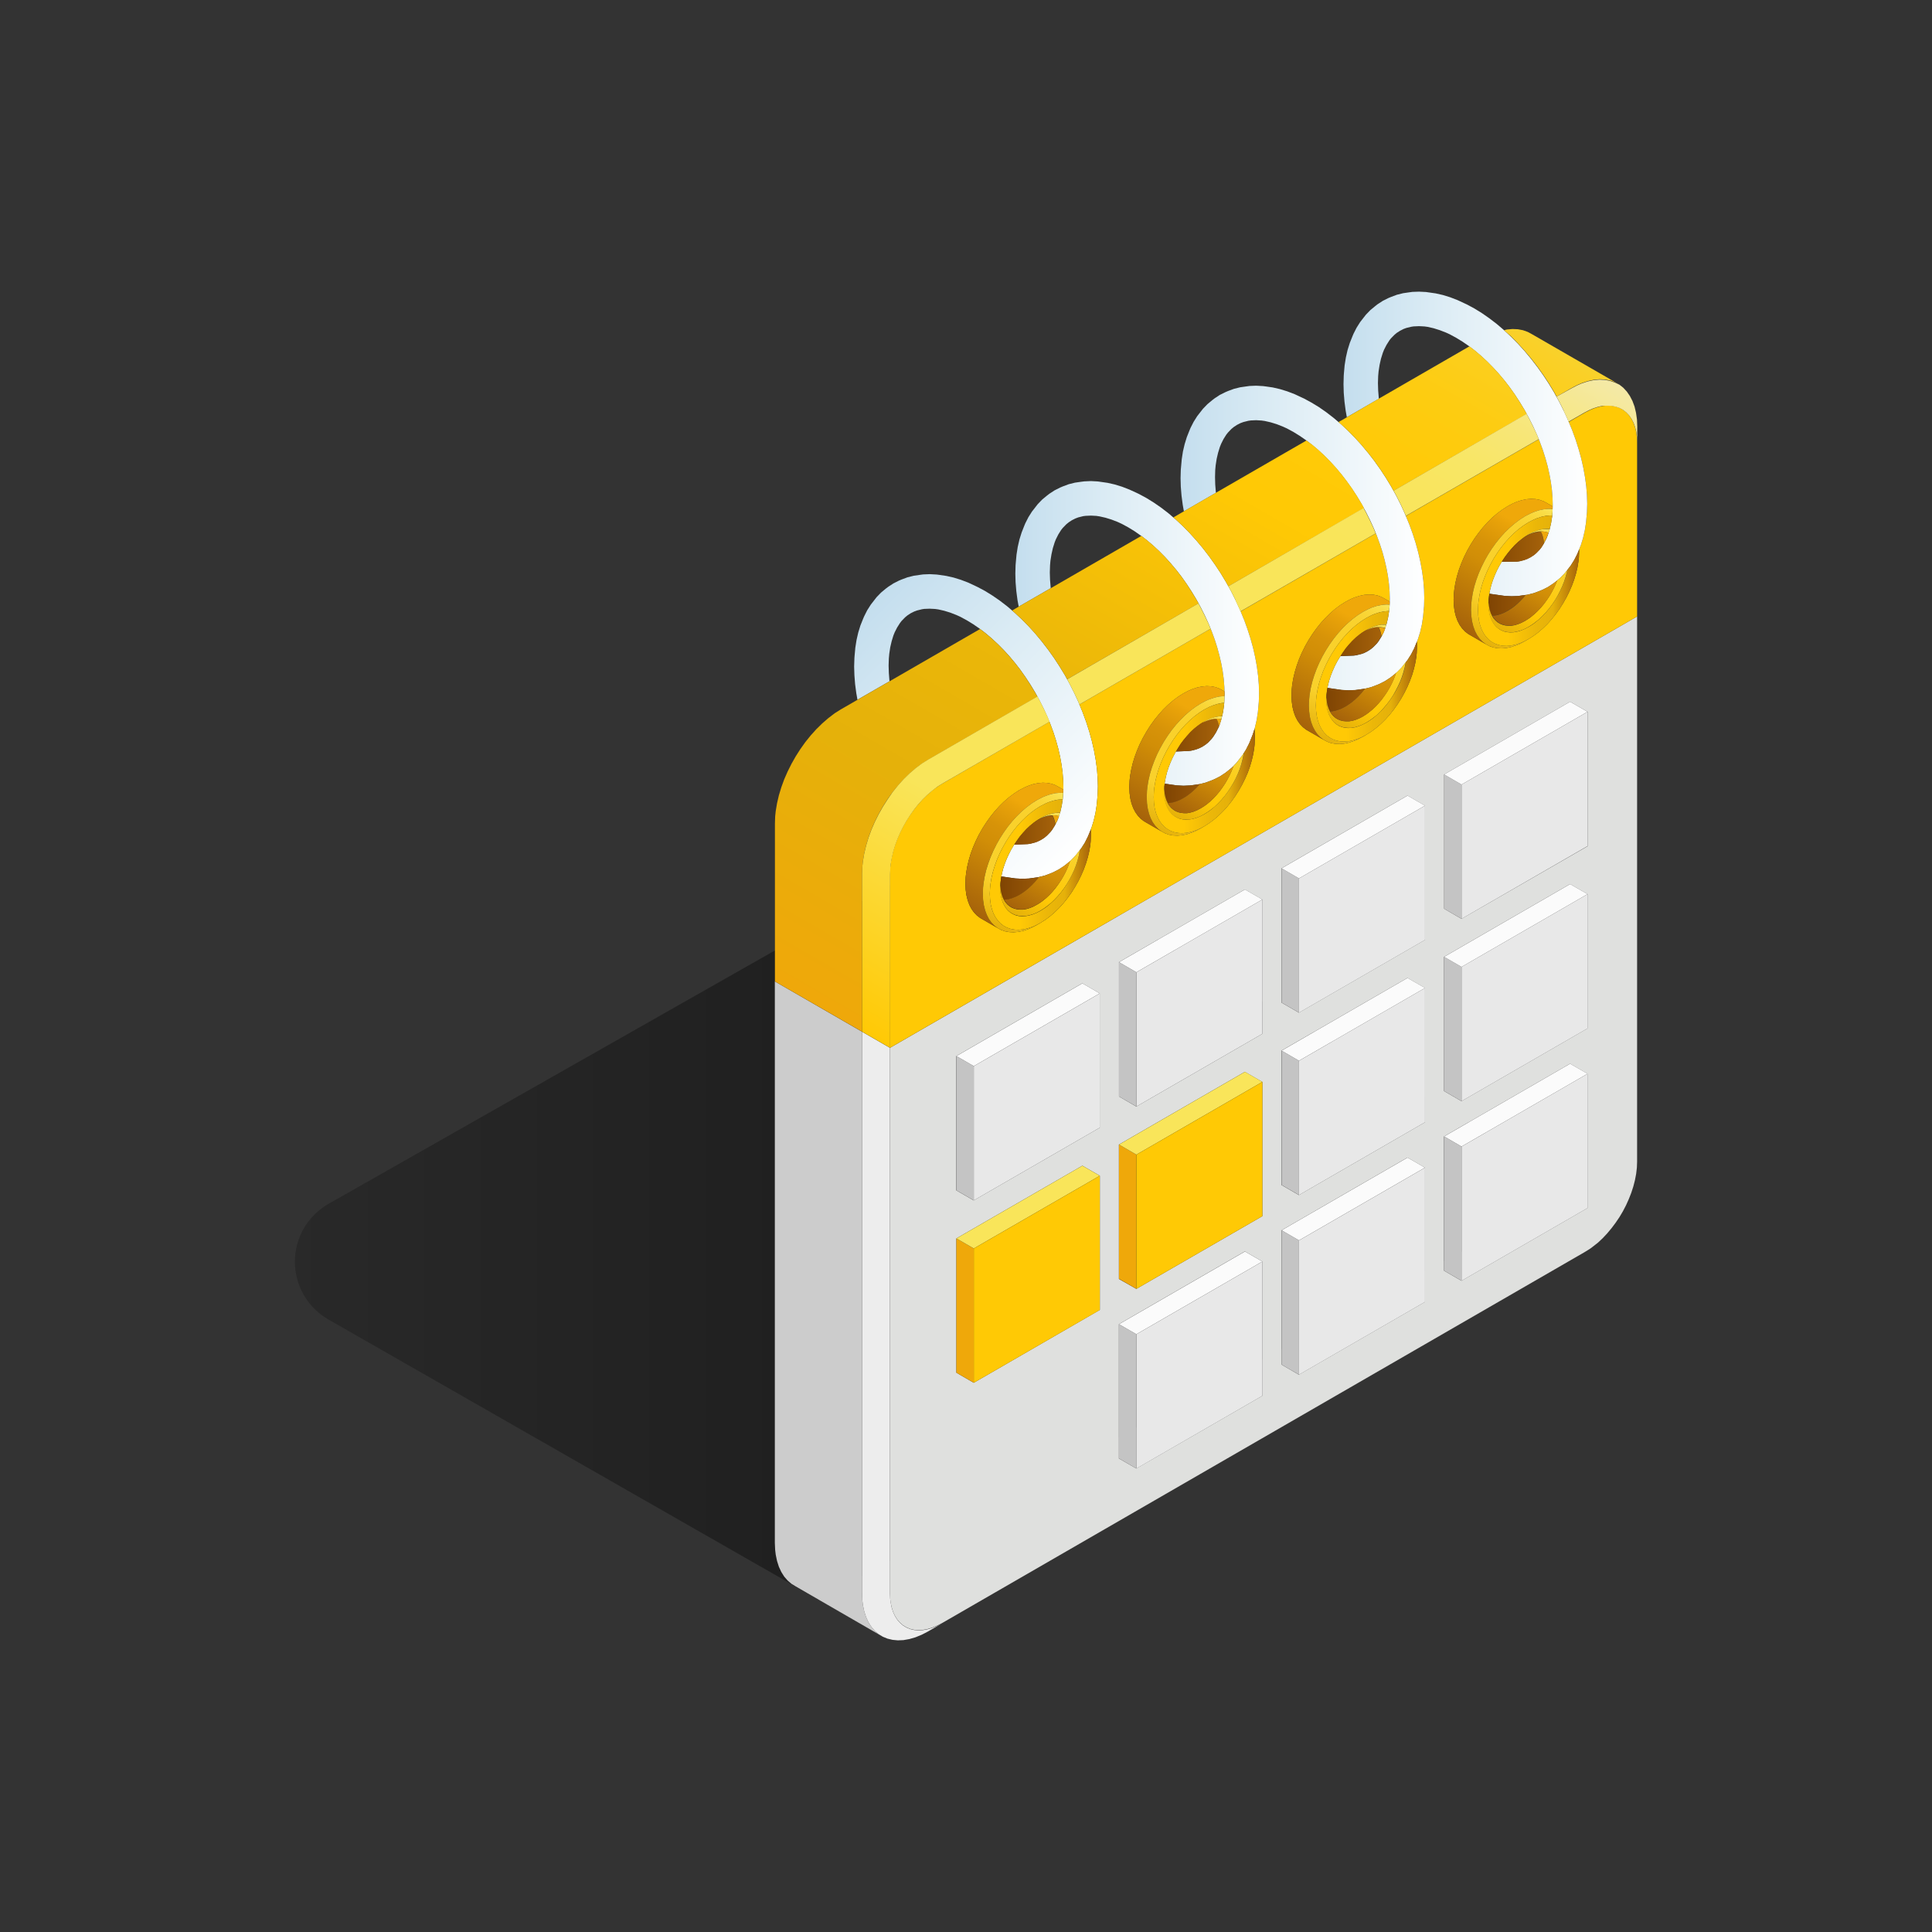 <svg width="500" height="500" viewBox="0 0 500 500" fill="none" xmlns="http://www.w3.org/2000/svg">
<rect x="0" y="0" width="500" height="500" fill="#333333" stroke="none"/>
<path d="M85 341.49L211.84 414L408.68 307.46L253.36 216L85.05 311.54C82.403 313.04 80.2 315.215 78.666 317.843C77.132 320.471 76.322 323.458 76.316 326.5C76.311 329.543 77.112 332.533 78.637 335.166C80.162 337.799 82.358 339.981 85 341.49Z" fill="url(#paint0_linear_4542_22460)"/>
<path d="M200.529 262.04V399.35L200.609 401.12L200.759 402.36L201.099 403.99L201.579 405.49L202.209 406.84L202.959 408.03L203.839 409.04L204.829 409.89L205.929 410.56L228.489 423.59L227.389 422.92L226.399 422.07L225.529 421.05L224.769 419.87L224.149 418.52L223.659 417.01L223.319 415.39L223.169 414.14L223.099 412.38V275.07V267.01L200.529 253.99V262.04Z" fill="#CCCCCC"/>
<path d="M273.631 212.4L273.161 213.31L273.001 213.63L272.271 214.79L271.871 215.29L270.961 216.23L270.341 216.75L270.321 216.77L269.501 217.3L268.601 217.75L267.851 218.03L266.571 218.36L265.941 218.44H265.921L262.481 218.58L262.381 218.74L261.691 219.9L261.071 221.09L260.511 222.32L260.031 223.56L259.621 224.81L259.301 226.06L259.161 226.82L262.071 227.24L262.771 227.34L264.551 227.43L266.281 227.36L267.011 227.26L268.691 227.03L268.851 226.98L270.291 226.63L271.821 226.06L272.521 225.77L273.961 225.04L275.321 224.15L275.921 223.69L276.941 222.85L277.181 222.65L278.321 221.47L279.371 220.13L279.451 220.02L279.821 219.55L280.751 218.09L281.551 216.49L281.821 215.84L282.271 214.73V214.72L282.311 214.61L282.501 214.14L283.061 212.32L283.501 210.39L283.821 208.36L284.011 206.25L284.061 205.68L284.131 203.51L284.061 201.27L283.881 198.97L283.561 196.61L283.131 194.21L282.571 191.78L281.901 189.33L281.111 186.86L280.211 184.4L280.141 184.22L279.361 182.32L279.201 181.95L279.151 181.81L278.051 179.42L276.861 177.06L276.181 175.81L275.591 174.73L274.211 172.47L272.771 170.26L271.241 168.11L271.151 168L269.651 166.05L269.531 165.9L267.851 163.88L266.111 161.97L264.311 160.16L262.491 158.47L261.931 157.99L260.631 156.89L258.741 155.44L256.841 154.13L254.941 152.95L253.021 151.93L252.501 151.68L250.581 150.78L248.661 150.05L246.781 149.47L244.921 149.05L243.101 148.78L242.411 148.69L240.621 148.59L238.891 148.66L238.161 148.76L236.491 149L234.881 149.4L233.351 149.97L232.651 150.26L231.211 150.99L229.861 151.87L229.251 152.33L228.001 153.37L226.851 154.56L225.811 155.9L225.361 156.48L224.431 157.94L223.631 159.53L223.351 160.19L222.671 161.89L222.111 163.71L221.671 165.63L221.351 167.66L221.301 168.26L221.161 169.78L221.121 170.34L221.051 172.51L221.121 174.75L221.301 177.06L221.611 179.41L221.911 181.09L230.211 176.31L230.181 176.13L230.031 174.16L229.971 172.25L230.031 170.41L230.141 169.21L230.391 167.53L230.761 165.94L231.221 164.44L231.551 163.63L232.181 162.39L232.911 161.24L233.301 160.73L234.211 159.79L234.811 159.29L234.841 159.27L235.671 158.72L236.571 158.27L237.331 157.99L238.611 157.67L239.211 157.58H239.241L240.601 157.53L241.961 157.6H242.001L242.851 157.72L244.381 158.07L245.941 158.55L247.531 159.17L248.611 159.66L248.631 159.68L250.241 160.55L251.871 161.55L253.501 162.67L253.641 162.78L255.111 163.91L256.701 165.26L258.261 166.71L259.791 168.25L261.281 169.89L262.711 171.6L264.021 173.29L265.371 175.2L266.661 177.16L267.881 179.18L268.481 180.26L269.021 181.25L270.081 183.35L271.051 185.48L271.591 186.8H271.601L271.861 187.45L271.871 187.49L272.631 189.55L273.301 191.65L273.881 193.75L274.351 195.83L274.721 197.88L274.991 199.89L275.151 201.87L275.201 203.78L275.191 204.35L275.161 205.21L275.151 205.61V205.63L275.041 206.81L275.031 206.86V206.88L274.781 208.49L274.421 210.09L274.321 210.38L274.061 211.21L273.951 211.59L273.631 212.39V212.4Z" fill="url(#paint1_linear_4542_22460)"/>
<path d="M223.1 275.07V412.38L223.17 414.14L223.32 415.39L223.66 417.01L224.15 418.52L224.77 419.87L225.53 421.05L226.4 422.07L227.39 422.92L228.49 423.59L229.69 424.08L230.98 424.39L232.36 424.52L233.81 424.46L235.34 424.19L236.93 423.73L238.56 423.06L240.16 422.23L243.85 420.1L242.52 420.79L241.23 421.31L239.98 421.68L238.78 421.89L237.63 421.94L236.55 421.84L235.53 421.6L234.58 421.2L233.71 420.67L232.93 420L232.23 419.2L231.64 418.26L231.14 417.2L230.76 416.02L230.5 414.71L230.38 413.78L230.32 412.28V271.18L223.1 267.01V275.07Z" fill="#EDEDED"/>
<path d="M230.441 271.109L423.681 159.539V300.639L423.621 302.209L423.431 303.809L423.121 305.439L422.701 307.069L422.171 308.699L421.541 310.309L420.821 311.909L420.011 313.469L419.111 314.989L418.111 316.459L417.061 317.859L415.961 319.179L414.791 320.429L413.581 321.569L412.311 322.569L411.451 323.209L410.111 324.039L243.831 420.039L242.491 420.719L241.201 421.249L239.951 421.619L238.751 421.829L237.601 421.879L236.521 421.779L235.521 421.539L234.571 421.139L233.701 420.609L232.921 419.939L232.221 419.139L231.631 418.199L231.131 417.139L230.761 415.959L230.481 414.649L230.371 413.719L230.311 412.219V271.179L230.441 271.109ZM252.001 357.859L284.631 338.999V304.279L280.121 301.679L247.511 320.499V355.249L252.001 357.859ZM252.001 310.659L284.611 291.839V257.089L280.101 254.479L247.491 273.309V308.059L252.001 310.659ZM294.081 380.049L326.691 361.229V326.479L322.171 323.869L289.571 342.699V377.449L294.081 380.049ZM294.081 333.559L326.691 314.739V279.999L322.171 277.389L289.571 296.219V330.999L294.081 333.559ZM294.081 286.369L326.691 267.549V232.789L322.171 230.189L289.591 248.999V283.759L294.081 286.369ZM336.151 355.769L368.761 336.939V302.179L364.251 299.579L331.661 318.399V353.159L336.151 355.769ZM336.151 309.279L368.761 290.449V255.689L364.251 253.089L331.641 271.909V306.669L336.151 309.279ZM336.151 262.079L368.761 243.249V208.499L364.251 205.899L331.641 224.719V259.469L336.151 262.079ZM378.231 331.469L410.841 312.639V277.889L406.321 275.289L373.721 294.109V328.859L378.231 331.469ZM378.231 284.979L410.841 266.149V231.399L406.321 228.799L373.721 247.629V282.369L378.231 284.979ZM378.231 237.789L410.861 218.999V184.209L406.341 181.599L373.741 200.429V235.179L378.231 237.789Z" fill="#DFE0DE"/>
<path d="M230.32 226.271V270.901L230.44 271.111L423.68 159.541V159.261V114.621L423.62 113.131L423.43 111.741L423.12 110.481L422.7 109.341L422.17 108.321L421.54 107.421L420.82 106.671L420.01 106.041L419.11 105.551L418.14 105.211L417.1 105.011L415.99 104.961L414.82 105.061L413.61 105.331L412.34 105.751L411.48 106.121L410.14 106.811L406 109.201L406.78 111.101L406.86 111.281L407.76 113.751L408.54 116.211L409.22 118.661L409.77 121.091L410.2 123.501L410.52 125.851L410.7 128.151L410.77 130.391L410.7 132.561L410.65 133.131L410.46 135.251L410.14 137.281L409.7 139.201L409.14 141.021L408.68 142.171V142.721L408.62 144.251L408.51 145.261L408.25 146.831L407.88 148.401L407.4 149.981L406.82 151.551L406.15 153.101L405.4 154.621L404.55 156.101L403.64 157.541L402.65 158.921L401.6 160.231L400.5 161.461L399.33 162.601L398.13 163.641L396.88 164.571L395.59 165.391L394.69 165.911L393.32 166.631L392.43 167.001L391.12 167.441L389.86 167.701L388.66 167.811L387.51 167.761L386.44 167.551L385.43 167.201L384.5 166.691L380 164.091L379.16 163.451L378.41 162.661L377.76 161.741L377.21 160.691L376.78 159.511L376.45 158.201L376.26 156.781L376.19 155.231L376.26 153.601L376.38 152.501L376.65 150.841L377.05 149.151L377.56 147.461L378.18 145.791L378.89 144.131L379.7 142.511L380.6 140.921L381.58 139.381L382.64 137.911L383.76 136.511L384.94 135.201L386.18 133.971L387.47 132.871L388.81 131.871L390.18 131.001L391.55 130.281L392.45 129.901L393.75 129.471L395.01 129.201L396.22 129.091L397.36 129.151L398.43 129.351L399.44 129.711L400.37 130.211L401.83 131.051L401.84 130.661L401.79 128.751L401.63 126.771L401.36 124.761L400.99 122.711L400.52 120.641L399.94 118.531L399.27 116.431L398.5 114.331L398.24 113.681L363.83 133.551L364.61 135.441L364.69 135.631L365.59 138.091L366.38 140.551L367.05 143.011L367.6 145.441L368.03 147.841L368.35 150.201L368.54 152.501L368.6 154.741L368.54 156.901L368.48 157.481L368.29 159.591L367.98 161.621L367.54 163.551L366.97 165.371L366.7 166.051L366.72 166.431V167.471L366.65 169.001L366.55 170.011L366.28 171.581L365.91 173.151L365.44 174.731L364.86 176.291L364.19 177.851L363.43 179.371L362.59 180.861L361.67 182.291L360.69 183.671L359.64 184.981L358.53 186.211L357.37 187.351L356.16 188.391L354.92 189.321L353.63 190.131L352.73 190.661L351.35 191.371L350.46 191.751L349.16 192.181L347.9 192.451L346.69 192.561L345.55 192.511L344.47 192.311L343.47 191.951L342.54 191.451L338.03 188.841L337.19 188.191L336.44 187.411L335.79 186.491L335.24 185.441L334.81 184.251L334.49 182.951L334.3 181.521L334.23 179.971L334.3 178.361L334.41 177.251L334.69 175.591L335.09 173.901L335.6 172.221L336.21 170.541L336.93 168.881L337.74 167.251L338.64 165.671L339.62 164.131L340.67 162.661L341.79 161.261L342.98 159.951L344.22 158.731L345.51 157.611L346.84 156.621L348.22 155.751L349.59 155.031L350.48 154.651L351.79 154.221L353.04 153.951L354.25 153.851L355.39 153.891L356.47 154.101L357.47 154.461L358.4 154.961L359.66 155.691L359.68 155.011L359.62 153.091L359.46 151.121L359.2 149.111L358.82 147.061L358.35 144.981L357.78 142.881L357.1 140.771L356.35 138.721L356.34 138.681L356.07 138.031L321.08 158.241L321.85 160.131L321.94 160.311L322.83 162.781L323.62 165.241L324.3 167.691L324.85 170.121L325.28 172.521L325.59 174.881L325.78 177.181L325.84 179.421L325.78 181.591L325.73 182.161L325.54 184.281L325.22 186.311L324.78 188.241L324.68 188.571L324.69 188.591L324.75 190.131V191.181L324.69 192.701L324.58 193.721L324.31 195.291L323.94 196.861L323.47 198.441L322.9 200.011L322.22 201.561L321.46 203.081L320.62 204.561L319.71 206.001L318.72 207.381L317.68 208.691L316.57 209.921L315.4 211.061L314.2 212.101L312.95 213.031L311.67 213.841L310.77 214.371L309.39 215.081L308.49 215.461L307.19 215.901L305.93 216.161L304.73 216.271L303.58 216.211L302.5 216.011L301.5 215.651L300.58 215.151L296.07 212.551L295.22 211.901L294.48 211.121L293.83 210.201L293.28 209.151L292.84 207.971L292.52 206.661L292.33 205.231L292.26 203.691L292.33 202.061L292.44 200.961L292.73 199.291L293.12 197.611L293.63 195.921L294.25 194.251L294.96 192.591L295.78 190.961L296.68 189.381L297.65 187.841L298.7 186.371L299.83 184.971L301.01 183.651L302.25 182.431L303.55 181.321L304.88 180.321L306.25 179.451L307.62 178.741L308.51 178.361L309.82 177.921L311.08 177.661L312.29 177.551L313.43 177.611L314.5 177.811L315.51 178.171L316.44 178.671L316.9 178.931L316.86 177.781L316.71 175.811L316.44 173.791L316.07 171.741L315.59 169.661L315.02 167.571L314.35 165.461L313.58 163.361L313.31 162.711L279.36 182.321L280.14 184.221L280.21 184.401L281.11 186.861L281.9 189.331L282.57 191.781L283.13 194.211L283.56 196.611L283.88 198.971L284.06 201.271L284.13 203.511L284.06 205.681L284.01 206.251L283.82 208.361L283.5 210.391L283.06 212.321L282.5 214.141L282.31 214.611L282.33 215.151V216.191L282.27 217.721L282.17 218.731L281.9 220.301L281.53 221.871L281.05 223.451L280.48 225.021L279.81 226.561L279.05 228.091L278.21 229.571L277.29 231.011L276.3 232.391L275.25 233.701L274.15 234.931L272.99 236.061L271.78 237.111L270.54 238.041L269.25 238.851L268.35 239.381L266.97 240.091L266.08 240.471L264.77 240.911L263.52 241.171L262.31 241.281L261.16 241.221L260.09 241.021L259.09 240.661L258.16 240.161L253.65 237.561L252.81 236.911L252.06 236.131L251.41 235.211L250.86 234.161L250.43 232.971L250.11 231.671L249.91 230.241L249.85 228.691L249.91 227.071L250.03 225.971L250.31 224.301L250.71 222.621L251.21 220.931L251.83 219.261L252.55 217.601L253.35 215.971L254.25 214.391L255.24 212.851L256.29 211.381L257.41 209.981L258.6 208.661L259.84 207.441L261.13 206.331L262.46 205.341L263.83 204.461L265.21 203.751L266.1 203.371L267.4 202.931L268.66 202.671L269.87 202.561L271.01 202.621L272.09 202.821L273.09 203.181L274.02 203.681L275.19 204.351L275.2 203.781L275.15 201.871L274.99 199.891L274.72 197.881L274.35 195.831L273.88 193.751L273.3 191.651L272.63 189.551L271.87 187.491L271.86 187.451L271.6 186.801H271.59L243.85 202.821L242.52 203.661L241.23 204.631L239.98 205.711L238.78 206.881L237.63 208.151L236.55 209.511L235.53 210.931L234.58 212.411L233.71 213.951L232.93 215.521L232.23 217.131L231.64 218.751L231.14 220.381L230.76 222.011L230.5 223.631L230.38 224.691L230.32 226.271Z" fill="#FFC905"/>
<path d="M247.51 320.5V355.25L252.02 357.86V323.1L247.51 320.5Z" fill="#EFA80A"/>
<path d="M247.51 273.311V308.061L252.02 310.661V275.911L247.51 273.311Z" fill="#C4C4C4"/>
<path d="M247.51 273.31L252.02 275.91L284.63 257.09L280.12 254.48L247.51 273.31Z" fill="#FBFBFB"/>
<path d="M247.51 320.5L252.02 323.1L284.63 304.28L280.12 301.68L247.51 320.5Z" fill="#F9E55A"/>
<path d="M249.91 227.071L249.85 228.691L249.91 230.241L250.11 231.671L250.43 232.971L250.86 234.161L251.41 235.211L252.06 236.131L252.81 236.911L253.65 237.561L258.16 240.161L257.32 239.521L256.57 238.741L255.92 237.821L255.38 236.761L254.94 235.581L254.62 234.271L254.42 232.851L254.36 231.301L254.42 229.681L254.54 228.581L254.82 226.911L255.21 225.231L255.73 223.541L256.34 221.871L257.06 220.201L257.87 218.581L258.77 216.991L259.75 215.461L260.8 213.981L261.92 212.581L263.11 211.271L264.35 210.051L265.64 208.941L266.97 207.941L268.35 207.071L269.72 206.361L270.61 205.981L271.92 205.541L273.18 205.271L274.38 205.171L275.16 205.211L275.19 204.351L274.02 203.681L273.09 203.181L272.09 202.821L271.01 202.621L269.87 202.561L268.66 202.671L267.4 202.931L266.1 203.371L265.21 203.751L263.83 204.461L262.46 205.341L261.13 206.331L259.84 207.441L258.6 208.661L257.41 209.981L256.29 211.381L255.24 212.851L254.25 214.391L253.35 215.971L252.55 217.601L251.83 219.261L251.21 220.931L250.71 222.621L250.31 224.301L250.03 225.971L249.91 227.071Z" fill="url(#paint2_linear_4542_22460)"/>
<path d="M252.02 323.099V357.859L284.63 339.029V304.279L252.02 323.099Z" fill="#FFC905"/>
<path d="M252.02 275.91V310.66L284.63 291.84V257.09L252.02 275.91Z" fill="#E8E8E8"/>
<path d="M254.419 229.68L254.359 231.3L254.419 232.85L254.619 234.27L254.939 235.58L255.379 236.76L255.919 237.82L256.569 238.74L257.319 239.52L258.159 240.16L259.089 240.66L260.089 241.02L261.159 241.22L262.309 241.28L263.519 241.17L264.769 240.91L266.079 240.47L266.969 240.09L268.349 239.38L269.249 238.85L267.959 239.53L267.129 239.88L265.899 240.28L264.739 240.53L263.609 240.64L262.539 240.58L261.529 240.39L260.589 240.06L259.719 239.59L258.929 238.99L258.239 238.25L257.629 237.39L257.109 236.4L256.709 235.3L256.409 234.08L256.229 232.75L256.159 231.3L256.229 229.77L256.339 228.76L256.589 227.19L256.969 225.62L257.449 224.04L258.019 222.47L258.689 220.93L259.449 219.4L260.289 217.92L261.199 216.48L262.189 215.1L263.239 213.79L264.349 212.56L265.509 211.42L266.719 210.38L267.969 209.44L269.249 208.63L270.539 207.97L271.359 207.61L272.589 207.21L273.769 206.96L274.889 206.86H275.029L275.039 206.81L275.149 205.63V205.61L275.159 205.21L274.379 205.17L273.179 205.27L271.919 205.54L270.609 205.98L269.719 206.36L268.349 207.07L266.969 207.94L265.639 208.94L264.349 210.05L263.109 211.27L261.919 212.58L260.799 213.98L259.749 215.46L258.769 216.99L257.869 218.58L257.059 220.2L256.339 221.87L255.729 223.54L255.209 225.23L254.819 226.91L254.539 228.58L254.419 229.68Z" fill="url(#paint3_linear_4542_22460)"/>
<path d="M256.23 229.769L256.16 231.299L256.23 232.749L256.41 234.079L256.71 235.299L257.11 236.399L257.63 237.389L258.24 238.249L258.93 238.989L259.72 239.589L260.59 240.059L261.53 240.389L262.54 240.579L263.61 240.639L264.74 240.529L265.9 240.279L267.13 239.879L267.96 239.529L269.25 238.849L270.54 238.039L271.78 237.109L272.99 236.059L274.15 234.929L275.25 233.699L276.3 232.389L277.29 231.009L278.21 229.569L279.05 228.089L279.81 226.559L280.48 225.019L281.05 223.449L281.53 221.869L281.9 220.299L282.17 218.729L282.27 217.719L282.33 216.189L282.27 214.739V214.729L281.82 215.839L281.55 216.489L280.75 218.089L279.82 219.549L279.45 220.019L279.43 220.179L279.2 221.429L278.87 222.679L278.47 223.929L277.99 225.169L277.43 226.389L276.81 227.589L276.12 228.749L275.38 229.879L274.58 230.949L273.73 231.969L272.83 232.919L271.9 233.799L270.94 234.599L270.26 235.089L269.25 235.729L268.23 236.259L267.24 236.659L266.28 236.939L265.36 237.099L264.48 237.139L263.65 237.069L262.87 236.879L262.14 236.569L261.48 236.169L260.87 235.649L260.35 235.039L259.89 234.319L259.51 233.509L259.21 232.599L259.01 231.609L258.92 230.869L258.87 229.739L258.89 229.199V229.189L258.92 228.529L259.06 227.309L259.16 226.819L259.3 226.059L259.62 224.809L260.03 223.559L260.51 222.319L261.07 221.089L261.69 219.899L262.38 218.739L262.48 218.579L263.13 217.609L263.92 216.539L264.77 215.519L265.67 214.559L266.6 213.689L267.56 212.889L268.24 212.399L268.79 212.049L268.82 212.029L269.25 211.759L270.26 211.229L271.26 210.819L272.21 210.549L273.14 210.379L274.02 210.339L274.32 210.379L274.42 210.089L274.78 208.489L275.03 206.879V206.859H274.89L273.77 206.959L272.59 207.209L271.36 207.609L270.54 207.969L269.25 208.629L267.97 209.439L266.72 210.379L265.51 211.419L264.35 212.559L263.24 213.789L262.19 215.099L261.2 216.479L260.29 217.919L259.45 219.399L258.69 220.929L258.02 222.469L257.45 224.039L256.97 225.619L256.59 227.189L256.34 228.759L256.23 229.769Z" fill="url(#paint4_linear_4542_22460)"/>
<path d="M258.92 228.531L259.06 227.311L259.16 226.821L262.07 227.241L262.77 227.341L264.55 227.431L266.28 227.361L267.01 227.261L268.69 227.021H268.85L268.7 227.241L267.92 228.171L267.11 229.041L266.26 229.841L265.37 230.571L264.76 231.011L263.84 231.601L262.9 232.081L262 232.451L261.12 232.711L260.29 232.851H259.78L259.45 232.161L259.18 231.321L258.99 230.411L258.91 229.761V229.221L258.92 228.531ZM263.13 217.611L262.48 218.611L265.92 218.471L266.55 218.391L267.82 218.061L268.58 217.791L269.48 217.331L270.3 216.801L270.92 216.281L271.83 215.341L272.23 214.841L272.96 213.681L273.12 213.361L272.96 212.591L272.69 211.751L272.36 211.061H271.85L271.02 211.201L270.14 211.461L269.24 211.831L268.79 212.061H268.74L268.2 212.411L267.52 212.901L266.52 213.691L265.59 214.571L264.69 215.571L263.84 216.571L263.13 217.611Z" fill="url(#paint5_linear_4542_22460)"/>
<path d="M274.61 137.17L274.63 137.15L275.02 136.65L275.94 135.7L276.56 135.19L277.4 134.64L278.29 134.19L279.05 133.9L280.33 133.58L280.96 133.5L282.33 133.44L283.71 133.51L284.57 133.64L286.11 133.99L287.67 134.47L289.25 135.08L290.33 135.58L290.35 135.59L291.96 136.46L293.59 137.46L295.21 138.59L295.36 138.69L296.83 139.82L298.42 141.17L299.98 142.62L301.51 144.16L303 145.81L304.43 147.52H304.44L305.74 149.2L307.09 151.11L308.38 153.08L309.6 155.1L310.2 156.18L310.74 157.16L311.8 159.26L312.77 161.39L313.31 162.71L313.58 163.36L314.35 165.46L315.02 167.57L315.59 169.66L316.07 171.74L316.44 173.79L316.71 175.81L316.86 177.78L316.9 178.93L316.92 179.69L316.9 180.16L316.86 181.52V181.55L316.83 181.89L316.76 182.72L316.5 184.4L316.28 185.34L316.13 186L316.1 186.1L315.67 187.5L315.5 187.93L315.35 188.3H315.34L314.71 189.55L313.98 190.7L313.59 191.2L312.68 192.15L312.06 192.66L311.22 193.22L310.32 193.67V193.66L309.56 193.95L308.29 194.27L307.66 194.35L304.34 194.49L304.11 194.89L303.48 196.09L302.93 197.31L302.45 198.55L302.04 199.8L301.72 201.06L301.48 202.3L301.42 202.81L303.79 203.15L304.48 203.25L306.28 203.35L308 203.27L308.73 203.18L310.41 202.94L310.51 202.91L312.01 202.54L313.54 201.97L314.24 201.68L315.69 200.95L317.04 200.07L317.64 199.61L318.89 198.57L319.23 198.22L320.04 197.38L321.08 196.04L321.54 195.46L321.88 194.92L322.46 194L323.27 192.4L323.54 191.75L324.22 190.05L324.57 188.91L324.68 188.57L324.78 188.24L325.22 186.31L325.54 184.28L325.73 182.16L325.78 181.59L325.84 179.42L325.78 177.18L325.59 174.88L325.28 172.52L324.85 170.12L324.3 167.69L323.62 165.24L322.83 162.78L321.94 160.31L321.85 160.13L321.08 158.24L320.92 157.86L320.87 157.72L319.81 155.42L319.77 155.33L318.59 152.97L317.9 151.73L317.3 150.65L315.94 148.38L314.48 146.17L312.96 144.03L312.87 143.91L311.37 141.96L311.25 141.81L309.56 139.8L307.82 137.88L306.04 136.07L304.21 134.37L303.65 133.91L302.35 132.8L300.46 131.35L298.56 130.04L296.65 128.86L294.75 127.84L294.23 127.59L292.29 126.7L290.38 125.96L288.49 125.38L286.64 124.96L284.82 124.7L284.13 124.6L282.34 124.5L280.61 124.58L279.88 124.67L278.2 124.91L276.6 125.31L275.07 125.88L274.38 126.17L272.93 126.9L271.58 127.78L270.97 128.25L269.72 129.28L268.57 130.47L267.53 131.81L267.07 132.39L266.15 133.85L265.34 135.45L265.07 136.1L264.4 137.8L263.83 139.62L263.39 141.54L263.07 143.57L262.88 145.69L262.83 146.26L262.77 148.43L262.83 150.67L263.02 152.97L263.33 155.33L263.64 157L271.93 152.22L271.91 152.04L271.75 150.07L271.69 148.16L271.75 146.35V146.33L271.85 145.13L272.12 143.45L272.48 141.85L272.95 140.35L273.25 139.59L273.27 139.55L273.9 138.3L274.61 137.17Z" fill="url(#paint6_linear_4542_22460)"/>
<path d="M258.91 229.741L258.99 230.391L259.18 231.301L259.45 232.141L259.78 232.831L260.2 233.481L260.68 234.051L261.23 234.511L261.84 234.891L262.5 235.161L263.21 235.331L263.98 235.411H264.78L265.62 235.261L266.49 235.011L267.4 234.641L268.32 234.151L269.26 233.571L269.86 233.131L270.75 232.401L271.6 231.591L272.42 230.721L273.19 229.791L273.92 228.791L274.6 227.791L275.23 226.721L275.8 225.631L276.3 224.511L276.74 223.381L276.92 222.841L277.16 222.641L278.3 221.461L279.35 220.121L279.43 220.011V220.171L279.2 221.421L278.87 222.671L278.47 223.921L277.99 225.161L277.43 226.381L276.81 227.581L276.12 228.741L275.38 229.871L274.58 230.941L273.73 231.941L272.83 232.891L271.9 233.771L270.9 234.571L270.23 235.061L269.23 235.701L268.23 236.231L267.23 236.631L266.23 236.911L265.31 237.071H264.43L263.6 237.001L262.82 236.811L262.09 236.501L261.43 236.101L260.82 235.581L260.3 234.971L259.84 234.251L259.46 233.441L259.16 232.531L258.96 231.531L258.87 230.791L258.82 229.661V229.121L258.91 229.741ZM268.83 212.001L269.28 211.771L270.18 211.401L271.06 211.141L271.89 211.001H272.4H272.7L273.46 211.071L274.07 211.221L274.32 210.391H274.02H273.14L272.21 210.551L271.26 210.821L270.26 211.231L269.26 211.761L268.83 212.001Z" fill="url(#paint7_linear_4542_22460)"/>
<path d="M260.29 232.81L261.12 232.67L262 232.41L262.9 232.04L263.84 231.56L264.76 230.97L265.37 230.53L266.26 229.8L267.11 229L267.92 228.13L268.7 227.2L268.85 226.98L270.29 226.63L271.82 226.06L272.52 225.77L274 225L275.36 224.11L275.96 223.65L276.96 222.81L276.78 223.35L276.34 224.48L275.84 225.6L275.27 226.69L274.64 227.76L273.96 228.76L273.23 229.76L272.46 230.69L271.64 231.56L270.79 232.37L269.9 233.1L269.3 233.54L268.36 234.12L267.44 234.61L266.53 234.98L265.66 235.23L264.82 235.38H264.02L263.25 235.3L262.54 235.13L261.88 234.86L261.27 234.48L260.72 234.02L260.24 233.45L259.82 232.8L260.29 232.81ZM272.4 211L272.73 211.69L273 212.53L273.16 213.3L273.63 212.39L273.95 211.59L274.07 211.21L273.46 211.06L272.7 210.99L272.4 211Z" fill="url(#paint8_linear_4542_22460)"/>
<path d="M289.59 342.699V377.449L294.1 380.059V345.299L289.59 342.699Z" fill="#C4C4C4"/>
<path d="M289.59 296.211V330.961L294.1 333.561V298.821L289.59 296.211Z" fill="#EFA80A"/>
<path d="M289.59 249.01V283.77L294.1 286.37V251.62L289.59 249.01Z" fill="#C4C4C4"/>
<path d="M289.59 249.009L294.1 251.619L326.71 232.789L322.19 230.189L289.59 249.009Z" fill="#FBFBFB"/>
<path d="M289.59 296.211L294.1 298.821L326.71 279.991L322.19 277.381L289.59 296.211Z" fill="#F9E55A"/>
<path d="M289.59 342.701L294.1 345.301L326.71 326.481L322.19 323.881L289.59 342.701Z" fill="#FBFBFB"/>
<path d="M292.33 202.061L292.26 203.691L292.33 205.231L292.52 206.661L292.84 207.971L293.28 209.151L293.83 210.201L294.48 211.121L295.22 211.901L296.07 212.551L300.58 215.151L299.74 214.511L298.99 213.721L298.34 212.811L297.79 211.751L297.36 210.571L297.04 209.261L296.84 207.841L296.78 206.291L296.84 204.661L296.96 203.571L297.24 201.901L297.63 200.221L298.14 198.531L298.76 196.861L299.47 195.191L300.29 193.571L301.19 191.981L302.17 190.451L303.22 188.971L304.34 187.571L305.53 186.261L306.76 185.041L308.05 183.931L309.39 182.931L310.77 182.061L312.13 181.341L313.03 180.971L314.34 180.531L315.59 180.261L316.8 180.161H316.9L316.92 179.691L316.9 178.931L316.44 178.671L315.51 178.171L314.5 177.811L313.43 177.611L312.29 177.551L311.08 177.661L309.82 177.921L308.51 178.361L307.62 178.741L306.25 179.451L304.88 180.321L303.55 181.321L302.25 182.431L301.01 183.651L299.83 184.971L298.7 186.371L297.65 187.841L296.68 189.381L295.78 190.961L294.96 192.591L294.25 194.251L293.63 195.921L293.12 197.611L292.73 199.291L292.44 200.961L292.33 202.061Z" fill="url(#paint9_linear_4542_22460)"/>
<path d="M294.1 345.3V380.06L326.71 361.23V326.48L294.1 345.3Z" fill="#E8E8E8"/>
<path d="M294.1 298.82V333.56L326.71 314.74V279.99L294.1 298.82Z" fill="#FFC905"/>
<path d="M294.1 251.619V286.369L326.71 267.549V232.789L294.1 251.619Z" fill="#E8E8E8"/>
<path d="M296.839 204.66L296.779 206.29L296.839 207.84L297.039 209.26L297.359 210.57L297.789 211.75L298.339 212.81L298.989 213.72L299.739 214.51L300.579 215.15L301.499 215.65L302.499 216.01L303.579 216.21L304.729 216.27L305.929 216.16L307.189 215.9L308.489 215.46L309.389 215.08L310.769 214.37L311.669 213.84L310.369 214.52L309.549 214.87L308.319 215.27L307.149 215.52L306.019 215.63L304.949 215.57L303.939 215.38L302.999 215.05L302.139 214.58L301.349 213.98L300.649 213.24L300.039 212.38L299.539 211.39L299.119 210.29L298.819 209.07L298.639 207.74L298.579 206.29L298.639 204.76L298.749 203.75L299.009 202.18L299.389 200.61L299.859 199.03L300.439 197.46L301.109 195.92L301.869 194.39L302.709 192.91L303.629 191.47L304.609 190.09L305.659 188.78L306.769 187.55L307.929 186.41L309.139 185.37L310.379 184.44L311.669 183.62L312.959 182.95L313.779 182.6L314.999 182.2L316.179 181.95L316.829 181.89L316.859 181.55V181.52L316.899 180.16H316.799L315.589 180.26L314.339 180.53L313.029 180.97L312.129 181.34L310.769 182.06L309.389 182.93L308.049 183.93L306.759 185.04L305.529 186.26L304.339 187.57L303.219 188.97L302.169 190.45L301.189 191.98L300.289 193.57L299.469 195.19L298.759 196.86L298.139 198.53L297.629 200.22L297.239 201.9L296.959 203.57L296.839 204.66Z" fill="url(#paint10_linear_4542_22460)"/>
<path d="M301.42 202.811L301.48 202.301L301.72 201.061L302.04 199.801L302.45 198.551L302.93 197.311L303.48 196.091L304.11 194.891L304.34 194.491L304.8 193.721L305.54 192.601L306.34 191.531L307.19 190.511L308.08 189.551L309.01 188.681L309.98 187.881L310.66 187.391L311.2 187.041L311.23 187.031L311.67 186.751L312.68 186.221L313.67 185.811L314.63 185.541L315.55 185.381L316.28 185.341L316.5 184.401L316.76 182.721L316.83 181.891L316.18 181.951L315 182.201L313.78 182.601L312.96 182.951L311.67 183.621L310.38 184.441L309.14 185.371L307.93 186.411L306.77 187.551L305.66 188.781L304.61 190.091L303.63 191.471L302.71 192.911L301.87 194.391L301.11 195.921L300.44 197.461L299.86 199.031L299.39 200.611L299.01 202.181L298.75 203.751L298.64 204.761L298.58 206.291L298.64 207.741L298.82 209.071L299.12 210.291L299.54 211.391L300.04 212.381L300.65 213.241L301.35 213.981L302.14 214.581L303 215.051L303.94 215.381L304.95 215.571L306.02 215.631L307.15 215.521L308.32 215.271L309.55 214.871L310.37 214.521L311.67 213.841L312.95 213.031L314.2 212.101L315.4 211.061L316.57 209.921L317.68 208.691L318.72 207.381L319.71 206.001L320.62 204.561L321.46 203.081L322.22 201.561L322.9 200.011L323.47 198.441L323.94 196.861L324.31 195.291L324.58 193.721L324.69 192.701L324.75 191.181L324.69 189.731L324.57 188.911L324.22 190.051L323.54 191.751L323.27 192.401L322.46 194.001L321.88 194.921L321.85 195.171L321.61 196.421L321.29 197.671L320.89 198.921L320.4 200.161L319.85 201.381L319.22 202.581L318.53 203.741L317.79 204.871L316.99 205.941L316.15 206.961L315.25 207.911L314.31 208.791L313.36 209.591L312.67 210.081L311.67 210.721L310.65 211.251L309.66 211.651L308.7 211.931L307.78 212.091L306.9 212.131L306.07 212.061L305.28 211.871L304.56 211.561L303.89 211.161L303.29 210.641L302.76 210.031L302.3 209.311L301.92 208.501L301.63 207.591L301.42 206.601L301.33 205.861L301.29 204.731L301.31 204.191V204.181L301.33 203.521L301.42 202.811Z" fill="url(#paint11_linear_4542_22460)"/>
<path d="M301.33 203.519L301.42 202.809L303.79 203.149L304.48 203.249L306.28 203.349L308 203.269L308.73 203.179L310.41 202.939H310.51L310.34 203.149L309.52 204.019L308.67 204.819L307.78 205.549L307.18 205.989L306.25 206.579L305.32 207.059L304.42 207.429L303.54 207.689L302.7 207.829H302.19L301.87 207.139L301.6 206.299L301.41 205.389L301.33 204.739V204.199V203.519ZM304.8 193.729L304.34 194.489L307.66 194.349L308.29 194.269L309.56 193.949L310.32 193.659L311.22 193.209L312.06 192.649L312.68 192.139L313.59 191.139L313.98 190.639L314.71 189.489L315.34 188.239L315.49 187.869L315.4 187.469L315.14 186.629L314.81 185.939H314.3L313.46 186.079L312.59 186.339L311.68 186.709L311.22 186.949L310.67 187.299L309.98 187.789L308.98 188.579L308.05 189.459L307.16 190.459L306.31 191.459L305.51 192.529L304.8 193.729Z" fill="url(#paint12_linear_4542_22460)"/>
<path d="M358.089 163.65L357.559 164.69L357.469 164.86L356.739 166.02L356.719 166.04L356.349 166.52L355.429 167.46L354.809 167.98L353.969 168.53L353.079 168.99L353.049 169L352.319 169.26L351.039 169.58L350.369 169.68L346.979 169.81L346.929 169.77L346.759 170.02L346.069 171.18L345.449 172.38L344.899 173.6L344.409 174.84L343.999 176.09L343.679 177.34L343.549 178.03L343.639 178.05L346.549 178.47L347.239 178.57L349.029 178.66L350.759 178.59L351.489 178.49L353.159 178.25L353.269 178.23L354.769 177.86L356.299 177.29L356.989 177L358.439 176.27L359.789 175.38L360.389 174.92L361.309 174.16L361.649 173.88L362.799 172.69L363.829 171.38L363.839 171.36L364.289 170.78L365.209 169.32L366.029 167.72L366.289 167.06L366.649 166.16V166.15L366.699 166.05L366.969 165.37L367.539 163.55L367.979 161.62L368.289 159.59L368.479 157.48L368.539 156.9L368.599 154.74L368.539 152.5L368.349 150.2L368.029 147.84L367.599 145.44L367.049 143.01L366.379 140.55L365.589 138.09L364.689 135.63L364.609 135.44L363.829 133.55L363.619 133.03L362.529 130.64L361.339 128.28L360.659 127.05L360.059 125.96L358.689 123.69L357.239 121.48L355.709 119.34L355.629 119.22L354.129 117.28L353.999 117.13L352.319 115.11L350.579 113.2L348.789 111.39L346.969 109.69L346.399 109.22L345.099 108.12L343.219 106.67L341.319 105.35L339.409 104.19L337.499 103.15L336.979 102.91L335.049 102.01L333.139 101.28L331.249 100.7L329.389 100.27L327.579 100.01L326.879 99.92L325.089 99.82L323.369 99.89L322.639 99.99L320.959 100.23L319.349 100.63L317.829 101.19L317.129 101.49L315.679 102.21L314.329 103.1L313.729 103.56L312.479 104.6L311.329 105.79L310.279 107.13L309.829 107.71L308.909 109.17L308.099 110.76L307.829 111.41L307.149 113.12L306.589 114.94L306.139 116.86L305.829 118.88L305.779 119.49L305.639 121.01L305.589 121.58L305.529 123.75L305.589 125.98L305.779 128.29L306.089 130.64L306.389 132.33L314.689 127.53L314.659 127.36L314.499 125.39L314.449 123.47L314.499 121.66V121.64L314.609 120.44L314.869 118.76L315.239 117.17L315.699 115.67L316.029 114.86L316.649 113.62L317.369 112.48L317.379 112.47L317.779 111.96L318.689 111.01L319.309 110.5L320.149 109.95L321.039 109.5L321.799 109.22L323.079 108.9L323.709 108.81L325.079 108.75L326.439 108.83H326.469L327.319 108.95L328.859 109.3L330.419 109.78L331.999 110.4L333.079 110.89L333.109 110.91L334.709 111.77L336.339 112.78L337.969 113.9L338.109 114.01L339.579 115.14L341.169 116.48L342.739 117.94L344.269 119.49L345.759 121.12L347.179 122.83H347.189L348.489 124.52L349.849 126.42L351.139 128.39L352.359 130.41L352.949 131.49L353.499 132.47L354.549 134.58L355.529 136.71L356.069 138.03L356.339 138.68L356.349 138.72L357.099 140.77L357.779 142.88L358.349 144.98L358.819 147.06L359.199 149.11L359.459 151.12L359.619 153.09L359.679 155.01L359.659 155.69L359.639 156.49L359.619 156.84V156.86L359.509 158.05L359.499 158.15L359.249 159.72L358.889 161.31L358.779 161.66L358.509 162.51L358.419 162.82L358.099 163.62L358.089 163.65Z" fill="url(#paint13_linear_4542_22460)"/>
<path d="M301.33 204.731L301.41 205.381L301.6 206.291L301.87 207.131L302.19 207.821V207.871L302.61 208.521L303.1 209.091L303.65 209.551L304.25 209.931L304.92 210.201L305.63 210.371L306.39 210.451H307.2L308.03 210.301L308.91 210.051L309.81 209.681L310.75 209.191L311.67 208.611L312.28 208.171L313.17 207.441L314.02 206.631L314.83 205.761L315.61 204.831L316.34 203.831L317.01 202.831L317.64 201.761L318.21 200.671L318.72 199.551L319.16 198.421L319.21 198.251L320.02 197.421L321.02 196.081L321.48 195.501L321.82 194.961V195.211L321.58 196.461L321.26 197.711L320.86 198.961L320.37 200.201L319.82 201.421L319.19 202.621L318.5 203.781L317.76 204.911L316.96 205.981L316.12 206.981L315.22 207.931L314.29 208.811L313.29 209.611L312.6 210.101L311.6 210.741L310.6 211.271L309.6 211.671L308.6 211.951L307.68 212.111H306.8L305.97 212.041L305.18 211.851L304.46 211.541L303.79 211.141L303.19 210.621L302.66 210.011L302.2 209.291L301.82 208.481L301.53 207.571L301.32 206.571L301.23 205.831V204.701V204.161L301.33 204.731ZM311.23 187.031L311.69 186.791L312.6 186.421L313.47 186.161L314.31 186.021H314.82H315.11L315.87 186.091L316.1 186.151V186.041L316.25 185.381H315.52L314.6 185.541L313.6 185.811L312.6 186.221L311.6 186.751L311.23 187.031Z" fill="url(#paint14_linear_4542_22460)"/>
<path d="M302.701 207.8L303.541 207.66L304.421 207.4L305.321 207.03L306.251 206.55L307.181 205.96L307.781 205.52L308.671 204.79L309.521 203.99L310.341 203.12L310.511 202.91L312.011 202.54L313.541 201.97L314.241 201.68L315.691 200.95L317.041 200.07L317.641 199.61L318.891 198.61L319.231 198.25L319.181 198.42L318.741 199.55L318.231 200.67L317.661 201.76L317.031 202.83L316.361 203.83L315.631 204.83L314.851 205.76L314.041 206.63L313.191 207.44L312.301 208.17L311.691 208.61L310.771 209.19L309.831 209.68L308.931 210.05L308.051 210.3L307.221 210.45H306.411L305.651 210.37L304.941 210.2L304.271 209.93L303.671 209.55L303.121 209.09L302.631 208.52L302.211 207.87V207.82L302.701 207.8ZM314.821 186L315.151 186.69L315.411 187.53L315.501 187.93L315.671 187.5L316.101 186.11L315.871 186.05L315.111 185.98L314.821 186Z" fill="url(#paint15_linear_4542_22460)"/>
<path d="M331.67 318.4V353.16L336.18 355.77V321.01L331.67 318.4Z" fill="#C4C4C4"/>
<path d="M331.67 271.91V306.67L336.18 309.28V274.52L331.67 271.91Z" fill="#C4C4C4"/>
<path d="M331.67 224.721V259.471L336.18 262.081V227.331L331.67 224.721Z" fill="#C4C4C4"/>
<path d="M331.67 224.72L336.18 227.33L368.79 208.5L364.27 205.9L331.67 224.72Z" fill="#FBFBFB"/>
<path d="M331.67 271.91L336.18 274.52L368.79 255.69L364.27 253.09L331.67 271.91Z" fill="#FBFBFB"/>
<path d="M331.67 318.4L336.18 321.01L368.79 302.18L364.27 299.58L331.67 318.4Z" fill="#FBFBFB"/>
<path d="M334.3 178.36L334.23 179.97L334.3 181.52L334.49 182.95L334.81 184.25L335.24 185.44L335.79 186.49L336.44 187.41L337.19 188.19L338.03 188.84L342.54 191.45L341.71 190.8L340.95 190.01L340.31 189.09L339.76 188.04L339.32 186.86L339 185.56L338.81 184.12L338.74 182.58L338.81 180.96L338.92 179.86L339.2 178.19L339.6 176.5L340.11 174.82L340.73 173.14L341.44 171.49L342.25 169.86L343.15 168.28L344.13 166.74L345.18 165.27L346.3 163.87L347.49 162.55L348.73 161.33L350.02 160.22L351.35 159.22L352.73 158.35L354.1 157.64L354.99 157.25L356.3 156.82L357.56 156.56L358.76 156.45L359.63 156.49H359.64L359.66 155.69L358.4 154.96L357.47 154.46L356.47 154.1L355.39 153.89L354.25 153.85L353.04 153.95L351.79 154.22L350.48 154.65L349.59 155.03L348.22 155.75L346.84 156.62L345.51 157.61L344.22 158.73L342.98 159.95L341.79 161.26L340.67 162.66L339.62 164.13L338.64 165.67L337.74 167.25L336.93 168.88L336.21 170.54L335.6 172.22L335.09 173.9L334.69 175.59L334.41 177.25L334.3 178.36Z" fill="url(#paint16_linear_4542_22460)"/>
<path d="M336.18 321.01V355.77L368.79 336.94V302.18L336.18 321.01Z" fill="#E8E8E8"/>
<path d="M336.18 274.519V309.279L368.79 290.449V255.689L336.18 274.519Z" fill="#E8E8E8"/>
<path d="M336.18 227.33V262.08L368.79 243.25V208.5L336.18 227.33Z" fill="#E8E8E8"/>
<path d="M338.81 180.959L338.74 182.579L338.81 184.119L339 185.559L339.32 186.859L339.76 188.039L340.31 189.089L340.95 190.009L341.71 190.799L342.54 191.449L343.47 191.949L344.47 192.309L345.55 192.509L346.69 192.559L347.9 192.449L349.16 192.179L350.46 191.749L351.35 191.369L352.73 190.659L353.63 190.129L352.34 190.809L351.52 191.159L350.29 191.569L349.12 191.819L347.99 191.909L346.92 191.869L345.91 191.679L344.97 191.339L344.1 190.869L343.31 190.269L342.62 189.529L342.01 188.679L341.5 187.689L341.09 186.589L340.79 185.359L340.61 184.029L340.54 182.579L340.61 181.059L340.72 180.039L340.98 178.469L341.35 176.899L341.83 175.329L342.4 173.759L343.07 172.199L343.83 170.679L344.67 169.189L345.59 167.759L346.57 166.379L347.62 165.069L348.73 163.849L349.89 162.699L351.1 161.659L352.35 160.729L353.63 159.919L354.92 159.239L355.74 158.889L356.97 158.489L358.15 158.239L359.27 158.139L359.5 158.149L359.51 158.049L359.62 156.859V156.839L359.64 156.489H359.63L358.76 156.449L357.56 156.559L356.3 156.819L354.99 157.249L354.1 157.639L352.73 158.349L351.35 159.219L350.02 160.219L348.73 161.329L347.49 162.549L346.3 163.869L345.18 165.269L344.13 166.739L343.15 168.279L342.25 169.859L341.44 171.489L340.73 173.139L340.11 174.819L339.6 176.499L339.2 178.189L338.92 179.859L338.81 180.959Z" fill="url(#paint17_linear_4542_22460)"/>
<path d="M340.609 181.061L340.539 182.581L340.609 184.031L340.789 185.361L341.089 186.591L341.499 187.691L342.009 188.681L342.619 189.531L343.309 190.271L344.099 190.871L344.969 191.341L345.909 191.681L346.919 191.871L347.989 191.911L349.119 191.821L350.289 191.571L351.519 191.161L352.339 190.811L353.629 190.131L354.919 189.321L356.159 188.391L357.369 187.351L358.529 186.211L359.639 184.981L360.689 183.671L361.669 182.291L362.589 180.861L363.429 179.371L364.189 177.851L364.859 176.291L365.439 174.731L365.909 173.151L366.279 171.581L366.549 170.011L366.649 169.001L366.719 167.471L366.649 166.161L366.289 167.061L366.029 167.721L365.209 169.321L364.289 170.781L363.839 171.361L363.829 171.381L363.809 171.471L363.579 172.711L363.249 173.961L362.849 175.211L362.369 176.451L361.809 177.671L361.189 178.871L360.499 180.031L359.759 181.161L358.959 182.231L358.109 183.251L357.219 184.211L356.279 185.081L355.319 185.881L354.639 186.371L353.629 187.011L352.609 187.541L351.629 187.941L350.659 188.231L349.749 188.381L348.869 188.421L348.029 188.351L347.249 188.151L346.529 187.861L345.859 187.451L345.249 186.941L344.729 186.321L344.269 185.601L343.889 184.791L343.589 183.881L343.389 182.891L343.299 182.161L343.249 181.021L343.269 180.471L343.299 179.821L343.439 178.591L343.549 178.031L343.679 177.341L343.999 176.091L344.409 174.841L344.899 173.601L345.449 172.381L346.069 171.181L346.759 170.021L346.929 169.771L347.509 168.901L348.309 167.821L349.149 166.801L350.049 165.851L350.979 164.971L351.939 164.171L352.619 163.681L353.169 163.331H353.179L353.629 163.041L354.649 162.511L355.639 162.111L356.589 161.821L357.519 161.671L358.399 161.631L358.779 161.661L358.889 161.311L359.249 159.721L359.499 158.151L359.269 158.141L358.149 158.241L356.969 158.491L355.739 158.891L354.919 159.241L353.629 159.921L352.349 160.731L351.099 161.661L349.889 162.701L348.729 163.851L347.619 165.071L346.569 166.381L345.589 167.761L344.669 169.191L343.829 170.681L343.069 172.201L342.399 173.761L341.829 175.331L341.349 176.901L340.979 178.471L340.719 180.041L340.609 181.061Z" fill="url(#paint18_linear_4542_22460)"/>
<path d="M343.439 178.589L343.549 178.029H343.639L346.549 178.449L347.239 178.549L349.029 178.639L350.759 178.569L351.489 178.469L353.159 178.239H353.269L353.079 178.489L352.299 179.419L351.489 180.289L350.639 181.089L349.749 181.819L349.139 182.259L348.219 182.849L347.279 183.339L346.379 183.699L345.509 183.959L344.669 184.109H344.159L343.839 183.409L343.559 182.579L343.379 181.669L343.289 181.009V180.459V179.809L343.439 178.589ZM347.509 168.899L346.929 169.769H346.979L350.369 169.639L351.039 169.539L352.319 169.219L353.049 168.959L353.939 168.499L354.779 167.949L355.399 167.429L356.319 166.489L356.689 166.009L357.419 164.849L357.509 164.679L357.329 163.799L357.059 162.979L356.729 162.279H356.229L355.389 162.419L354.509 162.679L353.609 163.049L353.129 163.299L352.579 163.649L351.899 164.139L350.899 164.939L349.969 165.819L349.069 166.819L348.219 167.819L347.509 168.899Z" fill="url(#paint19_linear_4542_22460)"/>
<path d="M363.199 85.16L363.209 85.15L363.969 84.871L365.249 84.561L365.849 84.471L367.249 84.41L368.609 84.481H368.639L369.499 84.6L371.029 84.951L372.589 85.441L374.169 86.05L375.249 86.54L375.269 86.561L376.879 87.43L378.509 88.43L380.139 89.55L380.279 89.66L381.749 90.79L383.339 92.141L384.899 93.591L386.429 95.141L387.919 96.77L389.349 98.481H389.359L390.659 100.17L392.019 102.08L393.299 104.05L394.519 106.06L395.119 107.15L395.659 108.13L396.719 110.23L397.689 112.36L398.239 113.68L398.499 114.33L399.269 116.43L399.939 118.53L400.519 120.64L400.989 122.71L401.359 124.76L401.629 126.77L401.789 128.75L401.839 130.66L401.829 131.05L401.809 131.75L401.789 132.5V132.51L401.709 133.41L401.689 133.7L401.419 135.38L401.059 136.94V136.97L400.769 137.88L400.589 138.47L400.269 139.28L399.639 140.51L399.599 140.57L398.909 141.67L398.509 142.18L397.599 143.12L396.979 143.64L396.139 144.19L395.239 144.64L394.489 144.91L393.209 145.24L392.579 145.33H392.569L388.659 145.38L388.029 146.44L387.409 147.63L386.859 148.86L386.379 150.09L385.969 151.34L385.649 152.6L385.439 153.66L385.529 153.67L388.709 154.12L389.409 154.22L391.199 154.31L392.919 154.25L393.649 154.14L394.839 153.97L395.329 153.91L396.929 153.51L398.459 152.94L399.159 152.65L400.609 151.92L401.959 151.03L402.559 150.57L402.999 150.22L403.809 149.53L404.959 148.35L405.629 147.5L406.009 147.01L406.459 146.43L407.379 144.97L408.199 143.37L408.459 142.72L408.659 142.23V142.22L408.679 142.17L409.139 141.02L409.699 139.2L410.139 137.28L410.459 135.25L410.649 133.13L410.699 132.56L410.769 130.39L410.699 128.15L410.519 125.85L410.199 123.5L409.769 121.09L409.219 118.66L408.539 116.21L407.759 113.75L406.859 111.28L406.779 111.1L405.999 109.2L405.839 108.83L405.789 108.69L404.739 106.39L404.689 106.3L403.499 103.94L402.819 102.7L402.229 101.61L400.859 99.35L399.409 97.141L399.349 97.061L397.889 95.001L397.789 94.88L396.289 92.93L396.169 92.781L394.489 90.76L392.749 88.85L390.959 87.05L389.249 85.46L389.129 85.35L387.269 83.77L385.379 82.331L383.479 81.01L381.579 79.841L379.669 78.811L379.149 78.57L377.219 77.671L375.299 76.93L373.419 76.35L371.559 75.93L369.749 75.671L369.049 75.57L367.259 75.481L365.529 75.54L364.799 75.641L363.129 75.88L361.519 76.281L359.999 76.85L359.299 77.141L357.849 77.871L356.499 78.751L355.899 79.221L354.639 80.26L353.489 81.451L352.449 82.781L351.999 83.361L351.079 84.82L350.269 86.421L349.999 87.07L349.319 88.77L348.749 90.591L348.309 92.52L347.989 94.54L347.799 96.66L347.759 97.231L347.699 99.4L347.759 101.64L347.949 103.94L348.259 106.3L348.559 107.98L356.849 103.19L356.829 103.02L356.669 101.05L356.609 99.13L356.669 97.311V97.3L356.779 96.091L357.039 94.421L357.399 92.82L357.869 91.32L358.169 90.561L358.189 90.51L358.819 89.281L359.549 88.121L359.939 87.611L360.859 86.671L361.449 86.171L361.479 86.15L362.319 85.611L363.199 85.16Z" fill="url(#paint20_linear_4542_22460)"/>
<path d="M343.289 181L343.379 181.66L343.559 182.57L343.839 183.4L344.159 184.1L344.579 184.75L345.069 185.32L345.609 185.79L346.219 186.16L346.889 186.43L347.599 186.61L348.359 186.67H349.159L349.999 186.53L350.869 186.27L351.779 185.9L352.709 185.42L353.639 184.83L354.239 184.38L355.129 183.66L355.979 182.86L356.799 181.98L357.569 181.06L358.299 180.06L358.979 179.06L359.609 177.99L360.179 176.9L360.689 175.78L361.119 174.65L361.289 174.14L361.629 173.86L362.779 172.67L363.779 171.36V171.45L363.539 172.69L363.209 173.94L362.809 175.19L362.329 176.43L361.769 177.65L361.149 178.85L360.499 180L359.759 181.13L358.959 182.2L358.109 183.2L357.219 184.2L356.279 185.07L355.279 185.87L354.599 186.36L353.599 187L352.599 187.53L351.599 187.93L350.599 188.22L349.679 188.37H348.809L347.969 188.3L347.189 188.1L346.469 187.81L345.799 187.4L345.199 186.89L344.669 186.27L344.209 185.55L343.829 184.74L343.529 183.83L343.329 182.83L343.239 182.1L343.189 180.96V180.41L343.289 181ZM353.179 163.31L353.659 163.06L354.559 162.69L355.439 162.43L356.279 162.29H356.779H357.079L357.839 162.37L358.509 162.53L358.779 161.68H358.399H357.519L356.589 161.84L355.639 162.12L354.639 162.52L353.639 163.05L353.179 163.31Z" fill="url(#paint21_linear_4542_22460)"/>
<path d="M344.669 184.099L345.509 183.949L346.379 183.689L347.279 183.329L348.219 182.839L349.139 182.249L349.749 181.809L350.639 181.079L351.489 180.279L352.299 179.409L353.079 178.479L353.269 178.229L354.769 177.859L356.299 177.289L356.999 176.999L358.449 176.269L359.799 175.379L360.399 174.919L361.319 174.159L361.149 174.669L360.719 175.799L360.209 176.919L359.639 178.009L359.009 179.079L358.329 180.079L357.599 181.079L356.829 181.999L356.009 182.879L355.159 183.679L354.269 184.399L353.669 184.849L352.739 185.439L351.809 185.919L350.899 186.289L350.029 186.549L349.189 186.689H348.389L347.629 186.629L346.919 186.449L346.249 186.179L345.639 185.809L345.099 185.339L344.609 184.769L344.189 184.119L344.669 184.099ZM356.779 162.289L357.109 162.989L357.379 163.809L357.559 164.689L358.089 163.689L358.409 162.889L358.499 162.579L357.829 162.419L357.069 162.339L356.779 162.289Z" fill="url(#paint22_linear_4542_22460)"/>
<path d="M373.74 294.109V328.859L378.25 331.469V296.719L373.74 294.109Z" fill="#C4C4C4"/>
<path d="M373.74 247.631V282.371L378.25 284.981V250.231L373.74 247.631Z" fill="#C4C4C4"/>
<path d="M373.74 200.43V235.18L378.25 237.79V203.04L373.74 200.43Z" fill="#C4C4C4"/>
<path d="M373.74 200.43L378.25 203.04L410.86 184.21L406.34 181.6L373.74 200.43Z" fill="#FBFBFB"/>
<path d="M373.74 247.631L378.25 250.231L410.86 231.401L406.34 228.801L373.74 247.631Z" fill="#FBFBFB"/>
<path d="M373.74 294.109L378.25 296.719L410.86 277.889L406.34 275.289L373.74 294.109Z" fill="#FBFBFB"/>
<path d="M376.259 153.6L376.189 155.23L376.259 156.78L376.449 158.2L376.779 159.51L377.209 160.69L377.759 161.74L378.409 162.66L379.159 163.45L379.999 164.09L384.499 166.69L383.669 166.05L382.919 165.27L382.269 164.35L381.719 163.29L381.289 162.11L380.969 160.8L380.769 159.38L380.699 157.83L380.769 156.21L380.889 155.11L381.169 153.44L381.559 151.76L382.079 150.07L382.689 148.4L383.409 146.74L384.219 145.11L385.109 143.52L386.089 141.99L387.149 140.51L388.269 139.11L389.449 137.8L390.699 136.59L391.989 135.47L393.319 134.47L394.689 133.6L396.069 132.89L396.959 132.51L398.259 132.07L399.519 131.81L400.729 131.7L401.809 131.75L401.829 131.05L400.369 130.21L399.439 129.71L398.429 129.35L397.359 129.15L396.219 129.09L395.009 129.2L393.749 129.47L392.449 129.9L391.549 130.28L390.179 131L388.809 131.87L387.469 132.87L386.179 133.97L384.939 135.2L383.759 136.51L382.639 137.91L381.579 139.38L380.599 140.92L379.699 142.51L378.889 144.13L378.179 145.79L377.559 147.46L377.049 149.15L376.649 150.84L376.379 152.5L376.259 153.6Z" fill="url(#paint23_linear_4542_22460)"/>
<path d="M378.25 296.721V331.471L410.86 312.641V277.891L378.25 296.721Z" fill="#E8E8E8"/>
<path d="M378.25 250.23V284.98L410.86 266.15V231.4L378.25 250.23Z" fill="#E8E8E8"/>
<path d="M378.25 203.041V237.791L410.86 218.961V184.211L378.25 203.041Z" fill="#E8E8E8"/>
<path d="M380.769 156.209L380.699 157.829L380.769 159.379L380.969 160.799L381.289 162.109L381.719 163.289L382.269 164.349L382.919 165.269L383.669 166.049L384.499 166.689L385.429 167.199L386.439 167.549L387.509 167.759L388.659 167.809L389.859 167.699L391.119 167.439L392.429 166.999L393.319 166.629L394.689 165.909L395.589 165.389L394.299 166.059L393.479 166.409L392.249 166.809L391.079 167.059L389.949 167.169L388.879 167.119L387.869 166.919L386.929 166.589L386.069 166.129L385.279 165.519L384.579 164.789L383.969 163.919L383.459 162.939L383.059 161.829L382.749 160.619L382.569 159.279L382.509 157.829L382.569 156.299L382.679 155.289L382.939 153.719L383.309 152.149L383.789 150.569L384.369 149.009L385.039 147.459L385.799 145.929L386.629 144.449L387.549 143.009L388.539 141.629L389.589 140.319L390.699 139.089L391.849 137.949L393.059 136.909L394.309 135.979L395.589 135.159L396.879 134.499L397.709 134.139L398.939 133.739L400.109 133.489L401.239 133.389L401.709 133.409L401.789 132.509V132.499L401.809 131.749L400.729 131.699L399.519 131.809L398.259 132.069L396.959 132.509L396.069 132.889L394.689 133.599L393.319 134.469L391.989 135.469L390.699 136.589L389.449 137.799L388.269 139.109L387.149 140.509L386.089 141.989L385.109 143.519L384.219 145.109L383.409 146.739L382.689 148.399L382.079 150.069L381.559 151.759L381.169 153.439L380.889 155.109L380.769 156.209Z" fill="url(#paint24_linear_4542_22460)"/>
<path d="M382.57 156.301L382.51 157.831L382.57 159.281L382.75 160.621L383.06 161.831L383.46 162.941L383.97 163.921L384.58 164.791L385.28 165.521L386.07 166.131L386.93 166.591L387.87 166.921L388.88 167.121L389.95 167.171L391.08 167.061L392.25 166.811L393.48 166.411L394.3 166.061L395.59 165.391L396.88 164.571L398.13 163.641L399.33 162.601L400.5 161.461L401.6 160.231L402.65 158.921L403.64 157.541L404.55 156.101L405.4 154.621L406.15 153.101L406.82 151.551L407.4 149.981L407.88 148.401L408.25 146.831L408.51 145.261L408.62 144.251L408.68 142.721L408.66 142.231L408.46 142.721L408.2 143.371L407.38 144.971L406.46 146.431L406.01 147.011L405.63 147.501L405.55 147.961L405.22 149.211L404.82 150.461L404.33 151.701L403.77 152.921L403.15 154.121L402.47 155.291L401.72 156.411L400.92 157.491L400.08 158.501L399.18 159.451L398.24 160.341L397.28 161.131L396.61 161.621L395.59 162.261L394.58 162.791L393.58 163.201L392.63 163.471L391.71 163.641L390.83 163.671L390 163.601L389.21 163.411L388.49 163.111L387.82 162.701L387.22 162.181L386.69 161.571L386.24 160.851L385.86 160.041L385.56 159.131L385.36 158.141L385.26 157.401L385.21 156.271L385.24 155.731V155.721L385.26 155.061L385.41 153.841L385.44 153.661L385.65 152.601L385.97 151.341L386.38 150.091L386.86 148.861L387.41 147.631L388.03 146.441L388.66 145.381L388.72 145.271L389.47 144.141L390.27 143.071L391.12 142.051L392.01 141.091L392.94 140.221L393.91 139.431L394.59 138.931L395.13 138.591L395.59 138.291L396.62 137.761L397.6 137.361L398.56 137.081L399.48 136.921L400.36 136.881L401.06 136.941L401.42 135.381L401.69 133.701L401.71 133.411L401.24 133.391L400.11 133.491L398.94 133.741L397.71 134.141L396.88 134.501L395.59 135.161L394.31 135.981L393.06 136.911L391.85 137.951L390.7 139.091L389.59 140.321L388.54 141.631L387.55 143.011L386.63 144.451L385.8 145.931L385.04 147.461L384.37 149.011L383.79 150.571L383.31 152.151L382.94 153.721L382.68 155.291L382.57 156.301Z" fill="url(#paint25_linear_4542_22460)"/>
<path d="M385.26 155.06L385.41 153.84V153.66H385.5L388.68 154.11L389.38 154.21L391.17 154.3L392.89 154.24L393.62 154.13L394.81 153.97L394.24 154.65L393.42 155.52L392.57 156.33L391.69 157.06L391.08 157.49L390.15 158.08L389.22 158.57L388.32 158.93L387.44 159.19L386.6 159.33H386.1L385.77 158.63L385.5 157.8L385.31 156.89L385.23 156.23V155.69L385.26 155.06ZM388.72 145.27L388.66 145.38H392.57L393.2 145.29L394.47 144.97L395.23 144.69L396.13 144.23L396.97 143.69L397.59 143.17L398.5 142.23L398.9 141.72L399.59 140.62L399.53 140.03L399.34 139.12L399.07 138.28L398.74 137.59H398.23L397.39 137.74L396.52 137.99L395.61 138.36L395.12 138.62L394.58 138.96L393.9 139.45L392.9 140.25L391.97 141.12L391.08 142.12L390.23 143.12L389.43 144.19L388.72 145.27Z" fill="url(#paint26_linear_4542_22460)"/>
<path d="M200.611 211.29L200.761 209.87L201.101 207.87L201.581 205.8L202.211 203.73L202.961 201.67L203.841 199.67L204.841 197.67L205.941 195.73L207.141 193.85L208.431 192.04L209.811 190.33L211.261 188.72L212.791 187.22L214.371 185.85L216.001 184.6L217.591 183.6L221.911 181.11L230.211 176.32L253.641 162.79L255.111 163.92L256.701 165.27L258.261 166.72L259.791 168.27L261.281 169.9L262.711 171.61L264.021 173.3L265.371 175.21L266.661 177.21L267.881 179.21L268.481 180.29L240.161 196.65L238.561 197.65L236.931 198.87L235.341 200.24L233.811 201.73L232.361 203.35L231.001 205L229.711 206.8L228.511 208.68L227.411 210.62L226.411 212.62L225.541 214.62L224.781 216.68L224.161 218.75L223.671 220.81L223.331 222.81L223.181 224.23L223.111 226.09V267L200.551 254V213.14L200.611 211.29ZM261.931 158L262.491 158.47L264.321 160.17L266.111 161.98L267.841 163.89L269.531 165.89L269.651 166.04L271.151 167.99L271.241 168.1L272.771 170.25L274.211 172.46L275.591 174.72L276.181 175.8L310.181 156.17L309.581 155.09L308.361 153.09L307.071 151.09L305.721 149.18L304.421 147.5L303.001 145.81L301.511 144.16L300.001 142.62L298.441 141.17L296.851 139.82L295.381 138.69L271.951 152.22L263.641 157L261.931 158ZM303.651 133.92L304.211 134.38L306.041 136.08L307.821 137.89L309.561 139.81L311.251 141.81L311.371 141.97L312.871 143.92L312.961 144.04L314.481 146.18L315.941 148.39L317.301 150.66L317.901 151.74L353.001 131.49L352.401 130.41L351.191 128.41L349.901 126.41L348.541 124.51L347.241 122.82L345.821 121.11L344.331 119.48L342.801 117.93L341.231 116.47L339.641 115.13L338.111 114L314.691 127.52L306.391 132.32L303.651 133.92ZM346.401 109.23L346.971 109.71L348.791 111.4L350.581 113.21L352.321 115.12L354.001 117.12L354.131 117.27L355.631 119.21L355.721 119.33L357.241 121.47L358.691 123.68L360.061 125.95L360.661 127.03L395.121 107.14L394.531 106.05L393.301 104.05L392.021 102.05L390.661 100.15L389.361 98.45L387.931 96.74L386.441 95.11L384.911 93.56L383.351 92.11L381.761 90.76L380.291 89.63L356.861 103.16L348.561 108L346.401 109.23ZM389.251 85.47L391.001 87L392.791 88.81L394.521 90.72L396.211 92.72L396.331 92.87L397.831 94.82L397.931 94.94L399.391 97L399.451 97.08L400.901 99.29L402.271 101.56L402.861 102.64L406.661 100.45L408.221 99.63L409.381 99.13L410.951 98.61L412.501 98.28L413.981 98.15L415.381 98.22L416.711 98.47L417.931 98.9L419.071 99.51L396.511 86.51L395.381 85.9L394.151 85.46L392.821 85.21L391.421 85.15L389.941 85.28L389.251 85.47Z" fill="url(#paint27_linear_4542_22460)"/>
<path d="M385.261 156.27L385.341 156.93L385.531 157.84L385.801 158.67L386.131 159.37L386.541 160.03L387.031 160.59L387.571 161.05L388.181 161.43L388.851 161.7L389.561 161.88L390.321 161.95H391.121L391.961 161.81L392.841 161.55L393.741 161.18L394.671 160.7L395.601 160.11L396.211 159.67L397.091 158.94L397.951 158.13L398.761 157.27L399.541 156.34L400.271 155.34L400.951 154.34L401.571 153.28L402.151 152.18L402.651 151.06L402.981 150.23L403.801 149.54L404.941 148.36L405.611 147.51L405.531 147.97L405.201 149.22L404.801 150.47L404.311 151.71L403.751 152.93L403.131 154.13L402.451 155.3L401.701 156.42L400.901 157.49L400.061 158.49L399.161 159.44L398.221 160.33L397.221 161.12L396.551 161.61L395.551 162.25L394.551 162.78L393.551 163.19L392.551 163.47L391.631 163.63H390.751L389.921 163.56L389.131 163.37L388.411 163.07L387.741 162.66L387.141 162.14L386.611 161.53L386.161 160.81L385.781 160L385.481 159.09L385.281 158.09L385.181 157.35L385.131 156.22V155.68L385.261 156.27ZM395.591 138.27L395.131 138.57L395.621 138.31L396.531 137.94L397.401 137.69L398.241 137.54H398.751H399.041L399.811 137.61L400.521 137.79L400.771 137.9L401.061 136.99L400.361 136.93H399.481L398.561 137.09L397.561 137.37L396.561 137.77L395.591 138.27Z" fill="url(#paint28_linear_4542_22460)"/>
<path d="M386.629 159.34L387.469 159.2L388.349 158.94L389.249 158.58L390.179 158.09L391.109 157.5L391.719 157.07L392.599 156.34L393.449 155.53L394.269 154.66L394.839 153.98L395.329 153.91L396.929 153.51L398.459 152.94L399.159 152.65L400.609 151.92L401.999 151L402.599 150.54L403.039 150.19L402.709 151.02L402.209 152.14L401.629 153.24L401.009 154.3L400.329 155.3L399.599 156.3L398.819 157.23L398.009 158.09L397.149 158.9L396.269 159.63L395.659 160.07L394.729 160.66L393.799 161.14L392.899 161.51L392.019 161.77L391.179 161.91H390.379L389.619 161.84L388.909 161.66L388.239 161.39L387.629 161.01L387.089 160.55L386.599 159.99L386.189 159.33L386.629 159.34ZM398.749 137.54L399.079 138.23L399.349 139.07L399.539 139.98L399.599 140.57V140.51L400.229 139.28L400.549 138.47L400.729 137.88L400.479 137.77L399.769 137.59L398.999 137.52L398.749 137.54Z" fill="url(#paint29_linear_4542_22460)"/>
<path d="M223.17 224.31L223.32 222.89L223.66 220.89L224.15 218.83L224.77 216.76L225.53 214.7L226.4 212.7L227.4 210.7L228.5 208.76L229.7 206.88L231 205L232.38 203.29L233.83 201.67L235.36 200.18L236.95 198.81L238.58 197.59L240.18 196.59L268.5 180.23L269.04 181.23L270.1 183.33L271.1 185.46L271.64 186.78L243.91 202.78L242.57 203.62L241.28 204.62L240 205.71L238.8 206.88L237.65 208.15L236.57 209.51L235.57 210.93L234.62 212.41L233.75 213.95L232.97 215.52L232.27 217.13L231.68 218.75L231.18 220.39L230.81 222.01L230.53 223.63L230.42 224.69L230.36 226.27V270.9L230.48 271.11L230.36 271.18L223.1 267V226.17L223.17 224.31ZM276.17 175.81L276.85 177.06L278.04 179.42L279.14 181.8L279.19 181.95L279.35 182.32L313.3 162.71L312.76 161.39L311.76 159.26L310.7 157.16L310.16 156.16L276.17 175.81ZM317.89 151.73L318.58 152.97L319.76 155.33V155.42L320.82 157.72L320.87 157.86L321.03 158.23L356.03 138.03L355.49 136.71L354.49 134.58L353.44 132.47L352.89 131.47L317.89 151.73ZM363.62 133L363.83 133.51L398.24 113.64L397.69 112.32L396.69 110.19L395.63 108.09L395.09 107.09L360.66 127L361.34 128.24L362.53 130.6L363.62 133ZM402.82 102.66L403.5 103.9L404.69 106.26V106.35L405.75 108.65V108.79L405.91 109.16L410.05 106.77L411.39 106.08L412.25 105.71L413.52 105.29L414.73 105.02L416 105L417.1 105.05L418.15 105.25L419.15 105.59L420.05 106.08L420.86 106.71L421.58 107.46L422.21 108.36L422.74 109.36L423.16 110.5L423.47 111.76L423.66 113.15L423.72 114.64V110.38L423.65 108.58L423.4 106.83L423.02 105.23L422.48 103.77L421.81 102.48L421.02 101.34L420.1 100.34L419.1 99.55L417.89 99L416.67 98.57L415.34 98.32L413.94 98.25L412.46 98.38L410.91 98.71L409.34 99.23L408.18 99.73L406.62 100.55L402.82 102.66Z" fill="url(#paint30_linear_4542_22460)"/>
<defs>
<linearGradient id="paint0_linear_4542_22460" x1="76.32" y1="314.97" x2="408.68" y2="314.97" gradientUnits="userSpaceOnUse">
<stop stop-opacity="0.2"/>
<stop offset="0.67" stop-opacity="0.5"/>
</linearGradient>
<linearGradient id="paint1_linear_4542_22460" x1="284.031" y1="215.79" x2="224.811" y2="156.56" gradientUnits="userSpaceOnUse">
<stop stop-color="white"/>
<stop offset="0.64" stop-color="#DAEBF4"/>
<stop offset="1" stop-color="#C4DEEE"/>
</linearGradient>
<linearGradient id="paint2_linear_4542_22460" x1="270.88" y1="201.861" x2="251.11" y2="236.101" gradientUnits="userSpaceOnUse">
<stop offset="0.21" stop-color="#EFA80A"/>
<stop offset="0.26" stop-color="#E8A209"/>
<stop offset="0.42" stop-color="#D79308"/>
<stop offset="0.54" stop-color="#D18E07"/>
<stop offset="1" stop-color="#A5620A"/>
</linearGradient>
<linearGradient id="paint3_linear_4542_22460" x1="276.629" y1="206.06" x2="257.249" y2="239.63" gradientUnits="userSpaceOnUse">
<stop stop-color="#F9E55A"/>
<stop offset="0.05" stop-color="#F9DD47"/>
<stop offset="0.12" stop-color="#F9D637"/>
<stop offset="0.2" stop-color="#F9D22E"/>
<stop offset="0.3" stop-color="#F9D12B"/>
<stop offset="0.74" stop-color="#F9D12B"/>
<stop offset="1" stop-color="#E5B10A"/>
</linearGradient>
<linearGradient id="paint4_linear_4542_22460" x1="256.16" y1="223.749" x2="282.33" y2="223.749" gradientUnits="userSpaceOnUse">
<stop stop-color="#FFC905"/>
<stop offset="0.03" stop-color="#FFC905"/>
<stop offset="0.3" stop-color="#FFC905"/>
<stop offset="0.34" stop-color="#FCC606"/>
<stop offset="0.57" stop-color="#EBB709"/>
<stop offset="0.74" stop-color="#E5B10A"/>
<stop offset="1" stop-color="#A5620A"/>
</linearGradient>
<linearGradient id="paint5_linear_4542_22460" x1="273.16" y1="221.921" x2="258.89" y2="221.921" gradientUnits="userSpaceOnUse">
<stop stop-color="#A5620A"/>
<stop offset="1" stop-color="#7F4403"/>
</linearGradient>
<linearGradient id="paint6_linear_4542_22460" x1="325.84" y1="163.92" x2="262.77" y2="163.92" gradientUnits="userSpaceOnUse">
<stop stop-color="white"/>
<stop offset="0.64" stop-color="#DAEBF4"/>
<stop offset="1" stop-color="#C4DEEE"/>
</linearGradient>
<linearGradient id="paint7_linear_4542_22460" x1="277.27" y1="212.081" x2="262.88" y2="237.001" gradientUnits="userSpaceOnUse">
<stop stop-color="#F9E55A"/>
<stop offset="0.05" stop-color="#F9DD47"/>
<stop offset="0.12" stop-color="#F9D637"/>
<stop offset="0.2" stop-color="#F9D22E"/>
<stop offset="0.3" stop-color="#F9D12B"/>
<stop offset="0.42" stop-color="#FBCE1C"/>
<stop offset="0.61" stop-color="#FECA0B"/>
<stop offset="0.74" stop-color="#FFC905"/>
<stop offset="1" stop-color="#E5B10A"/>
</linearGradient>
<linearGradient id="paint8_linear_4542_22460" x1="277.19" y1="213.02" x2="263.87" y2="236.1" gradientUnits="userSpaceOnUse">
<stop offset="0.21" stop-color="#EFA80A"/>
<stop offset="0.26" stop-color="#E8A209"/>
<stop offset="0.42" stop-color="#D79308"/>
<stop offset="0.54" stop-color="#D18E07"/>
<stop offset="1" stop-color="#A5620A"/>
</linearGradient>
<linearGradient id="paint9_linear_4542_22460" x1="313.3" y1="176.851" x2="293.53" y2="211.091" gradientUnits="userSpaceOnUse">
<stop offset="0.21" stop-color="#EFA80A"/>
<stop offset="0.26" stop-color="#E8A209"/>
<stop offset="0.42" stop-color="#D79308"/>
<stop offset="0.54" stop-color="#D18E07"/>
<stop offset="1" stop-color="#A5620A"/>
</linearGradient>
<linearGradient id="paint10_linear_4542_22460" x1="318.889" y1="181.31" x2="299.659" y2="214.62" gradientUnits="userSpaceOnUse">
<stop stop-color="#F9E55A"/>
<stop offset="0.05" stop-color="#F9DD47"/>
<stop offset="0.12" stop-color="#F9D637"/>
<stop offset="0.2" stop-color="#F9D22E"/>
<stop offset="0.3" stop-color="#F9D12B"/>
<stop offset="0.74" stop-color="#F9D12B"/>
<stop offset="1" stop-color="#E5B10A"/>
</linearGradient>
<linearGradient id="paint11_linear_4542_22460" x1="298.58" y1="198.761" x2="324.75" y2="198.761" gradientUnits="userSpaceOnUse">
<stop stop-color="#FFC905"/>
<stop offset="0.03" stop-color="#FFC905"/>
<stop offset="0.3" stop-color="#FFC905"/>
<stop offset="0.34" stop-color="#FCC606"/>
<stop offset="0.57" stop-color="#EBB709"/>
<stop offset="0.74" stop-color="#E5B10A"/>
<stop offset="1" stop-color="#A5620A"/>
</linearGradient>
<linearGradient id="paint12_linear_4542_22460" x1="315.5" y1="196.909" x2="301.3" y2="196.909" gradientUnits="userSpaceOnUse">
<stop stop-color="#A5620A"/>
<stop offset="1" stop-color="#7F4403"/>
</linearGradient>
<linearGradient id="paint13_linear_4542_22460" x1="368.589" y1="139.24" x2="305.519" y2="139.24" gradientUnits="userSpaceOnUse">
<stop stop-color="white"/>
<stop offset="0.64" stop-color="#DAEBF4"/>
<stop offset="1" stop-color="#C4DEEE"/>
</linearGradient>
<linearGradient id="paint14_linear_4542_22460" x1="319.58" y1="187.251" x2="305.3" y2="211.991" gradientUnits="userSpaceOnUse">
<stop stop-color="#F9E55A"/>
<stop offset="0.05" stop-color="#F9DD47"/>
<stop offset="0.12" stop-color="#F9D637"/>
<stop offset="0.2" stop-color="#F9D22E"/>
<stop offset="0.3" stop-color="#F9D12B"/>
<stop offset="0.42" stop-color="#FBCE1C"/>
<stop offset="0.61" stop-color="#FECA0B"/>
<stop offset="0.74" stop-color="#FFC905"/>
<stop offset="1" stop-color="#E5B10A"/>
</linearGradient>
<linearGradient id="paint15_linear_4542_22460" x1="319.551" y1="188.1" x2="306.281" y2="211.09" gradientUnits="userSpaceOnUse">
<stop offset="0.21" stop-color="#EFA80A"/>
<stop offset="0.26" stop-color="#E8A209"/>
<stop offset="0.42" stop-color="#D79308"/>
<stop offset="0.54" stop-color="#D18E07"/>
<stop offset="1" stop-color="#A5620A"/>
</linearGradient>
<linearGradient id="paint16_linear_4542_22460" x1="355.26" y1="153.15" x2="335.49" y2="187.38" gradientUnits="userSpaceOnUse">
<stop offset="0.21" stop-color="#EFA80A"/>
<stop offset="0.26" stop-color="#E8A209"/>
<stop offset="0.42" stop-color="#D79308"/>
<stop offset="0.54" stop-color="#D18E07"/>
<stop offset="1" stop-color="#A5620A"/>
</linearGradient>
<linearGradient id="paint17_linear_4542_22460" x1="361.04" y1="157.299" x2="341.63" y2="190.919" gradientUnits="userSpaceOnUse">
<stop stop-color="#F9E55A"/>
<stop offset="0.05" stop-color="#F9DD47"/>
<stop offset="0.12" stop-color="#F9D637"/>
<stop offset="0.2" stop-color="#F9D22E"/>
<stop offset="0.3" stop-color="#F9D12B"/>
<stop offset="0.74" stop-color="#F9D12B"/>
<stop offset="1" stop-color="#E5B10A"/>
</linearGradient>
<linearGradient id="paint18_linear_4542_22460" x1="340.539" y1="175.031" x2="366.719" y2="175.031" gradientUnits="userSpaceOnUse">
<stop stop-color="#FFC905"/>
<stop offset="0.03" stop-color="#FFC905"/>
<stop offset="0.3" stop-color="#FFC905"/>
<stop offset="0.34" stop-color="#FCC606"/>
<stop offset="0.57" stop-color="#EBB709"/>
<stop offset="0.74" stop-color="#E5B10A"/>
<stop offset="1" stop-color="#A5620A"/>
</linearGradient>
<linearGradient id="paint19_linear_4542_22460" x1="357.559" y1="173.199" x2="343.269" y2="173.199" gradientUnits="userSpaceOnUse">
<stop stop-color="#A5620A"/>
<stop offset="1" stop-color="#7F4403"/>
</linearGradient>
<linearGradient id="paint20_linear_4542_22460" x1="410.759" y1="114.89" x2="347.689" y2="114.89" gradientUnits="userSpaceOnUse">
<stop stop-color="white"/>
<stop offset="0.64" stop-color="#DAEBF4"/>
<stop offset="1" stop-color="#C4DEEE"/>
</linearGradient>
<linearGradient id="paint21_linear_4542_22460" x1="361.669" y1="163.33" x2="347.259" y2="188.28" gradientUnits="userSpaceOnUse">
<stop stop-color="#F9E55A"/>
<stop offset="0.05" stop-color="#F9DD47"/>
<stop offset="0.12" stop-color="#F9D637"/>
<stop offset="0.2" stop-color="#F9D22E"/>
<stop offset="0.3" stop-color="#F9D12B"/>
<stop offset="0.42" stop-color="#FBCE1C"/>
<stop offset="0.61" stop-color="#FECA0B"/>
<stop offset="0.74" stop-color="#FFC905"/>
<stop offset="1" stop-color="#E5B10A"/>
</linearGradient>
<linearGradient id="paint22_linear_4542_22460" x1="361.579" y1="164.279" x2="348.249" y2="187.379" gradientUnits="userSpaceOnUse">
<stop offset="0.21" stop-color="#EFA80A"/>
<stop offset="0.26" stop-color="#E8A209"/>
<stop offset="0.42" stop-color="#D79308"/>
<stop offset="0.54" stop-color="#D18E07"/>
<stop offset="1" stop-color="#A5620A"/>
</linearGradient>
<linearGradient id="paint23_linear_4542_22460" x1="397.219" y1="128.4" x2="377.459" y2="162.63" gradientUnits="userSpaceOnUse">
<stop offset="0.21" stop-color="#EFA80A"/>
<stop offset="0.26" stop-color="#E8A209"/>
<stop offset="0.42" stop-color="#D79308"/>
<stop offset="0.54" stop-color="#D18E07"/>
<stop offset="1" stop-color="#A5620A"/>
</linearGradient>
<linearGradient id="paint24_linear_4542_22460" x1="403.049" y1="132.469" x2="383.589" y2="166.169" gradientUnits="userSpaceOnUse">
<stop stop-color="#F9E55A"/>
<stop offset="0.05" stop-color="#F9DD47"/>
<stop offset="0.12" stop-color="#F9D637"/>
<stop offset="0.2" stop-color="#F9D22E"/>
<stop offset="0.3" stop-color="#F9D12B"/>
<stop offset="0.74" stop-color="#F9D12B"/>
<stop offset="1" stop-color="#E5B10A"/>
</linearGradient>
<linearGradient id="paint25_linear_4542_22460" x1="382.51" y1="150.281" x2="408.68" y2="150.281" gradientUnits="userSpaceOnUse">
<stop stop-color="#FFC905"/>
<stop offset="0.03" stop-color="#FFC905"/>
<stop offset="0.3" stop-color="#FFC905"/>
<stop offset="0.34" stop-color="#FCC606"/>
<stop offset="0.57" stop-color="#EBB709"/>
<stop offset="0.74" stop-color="#E5B10A"/>
<stop offset="1" stop-color="#A5620A"/>
</linearGradient>
<linearGradient id="paint26_linear_4542_22460" x1="399.6" y1="148.45" x2="385.23" y2="148.45" gradientUnits="userSpaceOnUse">
<stop stop-color="#A5620A"/>
<stop offset="1" stop-color="#7F4403"/>
</linearGradient>
<linearGradient id="paint27_linear_4542_22460" x1="359.931" y1="65.45" x2="238.441" y2="275.87" gradientUnits="userSpaceOnUse">
<stop stop-color="#F9D12B"/>
<stop offset="0.03" stop-color="#FBCF21"/>
<stop offset="0.11" stop-color="#FDCC11"/>
<stop offset="0.19" stop-color="#FFCA08"/>
<stop offset="0.3" stop-color="#FFC905"/>
<stop offset="0.34" stop-color="#FCC606"/>
<stop offset="0.57" stop-color="#EBB709"/>
<stop offset="0.74" stop-color="#E5B10A"/>
<stop offset="1" stop-color="#EFA80A"/>
</linearGradient>
<linearGradient id="paint28_linear_4542_22460" x1="403.701" y1="138.46" x2="389.221" y2="163.53" gradientUnits="userSpaceOnUse">
<stop stop-color="#F9E55A"/>
<stop offset="0.05" stop-color="#F9DD47"/>
<stop offset="0.12" stop-color="#F9D637"/>
<stop offset="0.2" stop-color="#F9D22E"/>
<stop offset="0.3" stop-color="#F9D12B"/>
<stop offset="0.42" stop-color="#FBCE1C"/>
<stop offset="0.61" stop-color="#FECA0B"/>
<stop offset="0.74" stop-color="#FFC905"/>
<stop offset="1" stop-color="#E5B10A"/>
</linearGradient>
<linearGradient id="paint29_linear_4542_22460" x1="403.569" y1="139.49" x2="390.209" y2="162.63" gradientUnits="userSpaceOnUse">
<stop offset="0.21" stop-color="#EFA80A"/>
<stop offset="0.26" stop-color="#E8A209"/>
<stop offset="0.42" stop-color="#D79308"/>
<stop offset="0.54" stop-color="#D18E07"/>
<stop offset="1" stop-color="#A5620A"/>
</linearGradient>
<linearGradient id="paint30_linear_4542_22460" x1="376.21" y1="74.85" x2="254.72" y2="285.27" gradientUnits="userSpaceOnUse">
<stop stop-color="#F4E9A8"/>
<stop offset="0.05" stop-color="#F6E88C"/>
<stop offset="0.1" stop-color="#F7E676"/>
<stop offset="0.15" stop-color="#F8E666"/>
<stop offset="0.21" stop-color="#F9E55D"/>
<stop offset="0.3" stop-color="#F9E55A"/>
<stop offset="0.74" stop-color="#F9E55A"/>
<stop offset="1" stop-color="#FFC905"/>
</linearGradient>
</defs>
</svg>
